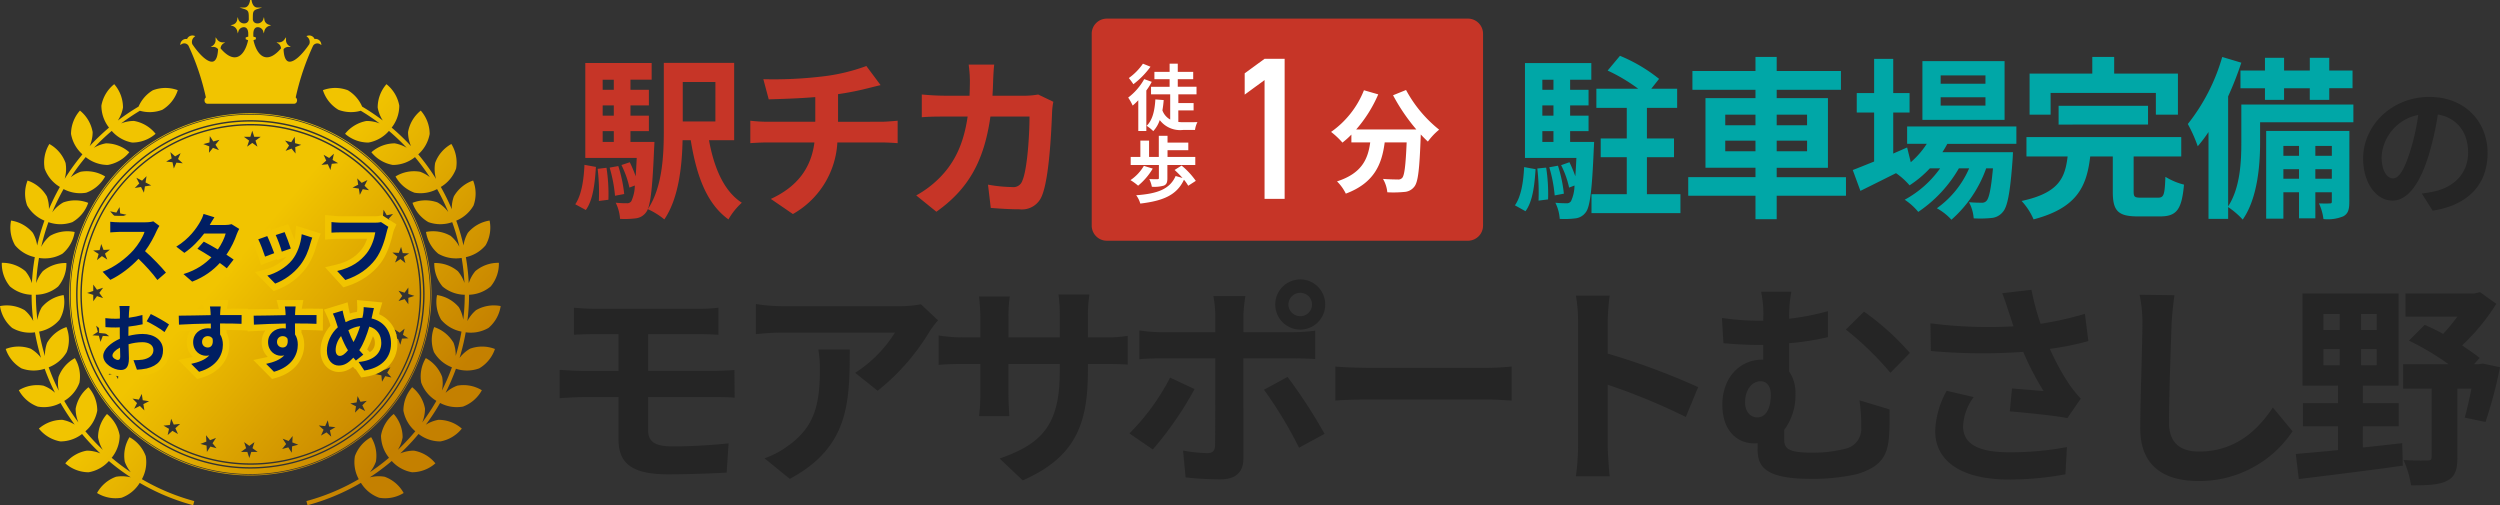 <?xml version="1.0" encoding="UTF-8"?> <svg xmlns="http://www.w3.org/2000/svg" xmlns:xlink="http://www.w3.org/1999/xlink" width="390" height="78.813" viewBox="0 0 390 78.813"><rect x="0" y="0" width="390" height="78.813" fill="#333333" stroke="none"/><defs><linearGradient id="linear-gradient" x1="0.402" y1="0.596" x2="0.769" y2="0.911" gradientUnits="objectBoundingBox"><stop offset="0" stop-color="#f1c400"></stop><stop offset="1" stop-color="#c48000"></stop></linearGradient><clipPath id="clip-path"><rect id="長方形_2724" data-name="長方形 2724" width="78.107" height="78.813" fill="url(#linear-gradient)"></rect></clipPath></defs><g id="グループ_644" data-name="グループ 644" transform="translate(-636.245 -307.282)"><g id="グループ_487" data-name="グループ 487" transform="translate(636.245 307.282)"><g id="グループ_450" data-name="グループ 450" transform="translate(0 0)"><g id="グループ_449" data-name="グループ 449" clip-path="url(#clip-path)"><path id="パス_25830" data-name="パス 25830" d="M67.195,45.925A28.141,28.141,0,1,1,39.053,17.783,28.141,28.141,0,0,1,67.195,45.925m.111,0A28.252,28.252,0,1,0,39.053,74.177,28.284,28.284,0,0,0,67.306,45.925m-.222,0a28.03,28.03,0,1,1-28.03-28.03,28.062,28.062,0,0,1,28.03,28.03m-.852,0A27.178,27.178,0,1,0,39.053,73.1,27.209,27.209,0,0,0,66.231,45.925m-.222,0A26.956,26.956,0,1,1,39.053,18.969,26.986,26.986,0,0,1,66.009,45.925m-.308,0A26.577,26.577,0,1,0,39.124,72.5,26.607,26.607,0,0,0,65.7,45.925m-.222,0A26.355,26.355,0,1,1,39.124,19.57,26.385,26.385,0,0,1,65.479,45.925M39.053,21.346h-1l.806.586-.308.948.806-.586.806.586-.308-.948.806-.586h-1l-.308-.948Zm-6.372.874-.962.258.93.357-.052,1,.627-.774.93.357-.543-.836.627-.774-.962.258-.543-.836Zm-5.9,2.49-.863.5.991.1.207.974.405-.91.991.1-.74-.667.405-.91-.863.5-.74-.667Zm-5.055,3.913-.7.7L22,29.171l.452.888.156-.984.984-.156-.888-.452.156-.984-.7.7-.888-.452ZM17.838,33.7l-.5.863.91-.405.667.74-.1-.991.91-.405-.975-.207-.1-.991-.5.863-.974-.207Zm-2.456,5.918-.258.962.774-.627.836.543-.357-.93.774-.627-1,.052-.357-.93-.258.962-1,.052ZM14.545,46v1l.586-.806.948.308-.586-.806.586-.806-.948.308-.586-.806v1l-.948.308Zm.874,6.372.258.962.357-.93,1,.052-.774-.627.357-.93-.836.543L15,50.81l.258.962-.836.543Zm2.49,5.9.5.863.1-.991.975-.207-.91-.405.1-.991-.667.74-.91-.405.5.863-.667.74Zm3.913,5.055.7.7-.156-.984.888-.452-.984-.156-.156-.984-.452.888-.984-.156.7.7-.452.888ZM26.9,67.21l.863.5-.405-.91.74-.667-.991.1-.405-.91-.207.974-.991.1.863.5-.207.975Zm5.918,2.456.962.258-.627-.774.543-.836-.93.357-.627-.774.052.995-.93.357.962.258.052,1Zm6.377.838h1l-.806-.586.308-.948-.806.586-.806-.586.308.948-.806.586h1l.308.948Zm6.372-.874.962-.258-.93-.357.052-.995-.627.774-.93-.357.543.836-.627.774.962-.258.543.836Zm5.9-2.49.863-.5-.991-.1-.207-.975-.405.91-.991-.1.741.667-.405.91.863-.5.74.667Zm5.055-3.913.7-.7-.984.156-.452-.888-.156.984-.984.156.888.452-.156.984.7-.7.888.452Zm3.884-5.077.5-.863-.91.405-.667-.74.1.991-.91.405.974.207.1.991.5-.863.975.207Zm2.456-5.918.258-.962-.774.627-.836-.543.357.93-.774.627,1-.052.357.93.258-.962,1-.052Zm.838-6.377v-1l-.586.806-.948-.308.586.806-.586.806.948-.308.586.806v-1l.948-.308Zm-.874-6.372-.258-.962-.357.93-.995-.052.774.627-.357.93.836-.543.774.627-.258-.962.836-.543Zm-2.49-5.9-.5-.863-.1.991-.975.207.91.405-.1.991.667-.74.91.405-.5-.863.667-.74Zm-3.913-5.055-.7-.7.156.984-.888.452.984.156.156.984.452-.888.984.156-.7-.7.452-.888Zm-5.077-3.884-.863-.5.405.91-.74.667.991-.1.405.91.207-.975.991-.1-.863-.5.207-.974ZM45.43,22.184l-.962-.258.627.774-.543.836.93-.357.627.774-.052-1,.93-.357-.962-.258-.052-.995ZM48.936,6.3c.151-.259-.335-.792-.924-.627a1.127,1.127,0,0,1,.342,1.263c-1.961,2.88-4.117,4.188-4.232.687a1.112,1.112,0,0,1,.856-.427,1.186,1.186,0,0,1-.471-1.047,1.186,1.186,0,0,1-1,.57,1.118,1.118,0,0,1,.442.859c-2.279,2.728-3.979,1.31-4.542-1.376l.4-.159V5.918l-.4-.129V5.3c0-1.7,1.518-1.243,1.727-.526a1.214,1.214,0,0,1,.758-.82,1.069,1.069,0,0,1-.758-.82c-.244.781-1.811.968-1.811-.213,0-1.065.009-1.376.83-1.633C39.24,1.288,39.124.01,39.124.01s-.116,1.278-1.035,1.278c.822.257.83.568.83,1.633,0,1.18-1.566.994-1.811.213a1.069,1.069,0,0,1-.758.82,1.214,1.214,0,0,1,.758.82c.209-.717,1.727-1.179,1.727.526v.488l-.4.129v.129l.4.159c-.563,2.686-2.263,4.1-4.542,1.376a1.118,1.118,0,0,1,.442-.859,1.186,1.186,0,0,1-1-.57A1.185,1.185,0,0,1,33.269,7.2a1.112,1.112,0,0,1,.856.427c-.115,3.5-2.271,2.192-4.232-.687a1.127,1.127,0,0,1,.342-1.263c-.589-.165-1.075.368-.924.627-.151-.259-.923-.117-1.052.494a.883.883,0,0,1,1.246.293A38.11,38.11,0,0,1,32.24,15.27c-.341.107-.265.806.1.806h13.57c.364,0,.439-.7.1-.806a38.11,38.11,0,0,1,2.735-8.178A.883.883,0,0,1,49.989,6.8c-.13-.611-.9-.753-1.052-.494m-2.607,9.448a.545.545,0,0,0-.2-.547,38.754,38.754,0,0,1,2.7-8.047.772.772,0,0,1,1.1-.263l.218.129L50.1,6.775a.9.9,0,0,0-.747-.695.68.68,0,0,0-.29.01.608.608,0,0,0-.109-.212.92.92,0,0,0-.97-.309l-.183.051.134.134a1.01,1.01,0,0,1,.319,1.136C46.971,8.77,45.728,9.8,45.007,9.6c-.462-.134-.729-.8-.772-1.927a1,1,0,0,1,.738-.358l.4.02-.33-.223a1.071,1.071,0,0,1-.422-.955V5.81l-.2.278a1.075,1.075,0,0,1-.9.525l-.4-.013.334.217a.988.988,0,0,1,.388.73C42.931,8.62,42.059,9.088,41.314,8.9c-.8-.2-1.448-1.157-1.774-2.628l.378-.152V5.838l-.4-.13V5.3c0-.625.211-1,.6-1.054a.893.893,0,0,1,.915.559l.119.409.1-.415a1.111,1.111,0,0,1,.684-.74l.361-.12-.369-.093a.959.959,0,0,1-.675-.731l-.077-.458-.139.443a.953.953,0,0,1-1.022.541.657.657,0,0,1-.572-.721c0-1.043,0-1.291.752-1.527l.693-.217h-.726c-.806,0-.923-1.165-.924-1.177h-.221c0,.012-.116,1.177-.925,1.177h-.726l.693.217c.752.236.752.484.752,1.527a.657.657,0,0,1-.572.721A.953.953,0,0,1,37.214,3.1l-.139-.443L37,3.116a.949.949,0,0,1-.675.731l-.364.094.357.119A1.111,1.111,0,0,1,37,4.8l.1.415.119-.409a.893.893,0,0,1,.915-.559c.384.055.595.429.595,1.054v.407l-.4.13v.285l.378.152c-.326,1.472-.97,2.428-1.774,2.628-.744.186-1.617-.283-2.523-1.356a.987.987,0,0,1,.387-.73l.334-.217-.4.013a1.066,1.066,0,0,1-.9-.525l-.2-.278v.344a1.072,1.072,0,0,1-.422.955l-.33.223.4-.02a.988.988,0,0,1,.738.358C33.969,8.8,33.7,9.462,33.241,9.6,32.52,9.8,31.276,8.77,30,6.892a1.01,1.01,0,0,1,.319-1.136l.134-.134-.183-.051a.919.919,0,0,0-.97.309.6.6,0,0,0-.109.212.68.68,0,0,0-.289-.01.9.9,0,0,0-.747.695l-.052.248.218-.129a.767.767,0,0,1,1.089.245A38.572,38.572,0,0,1,32.117,15.2a.545.545,0,0,0-.2.547.456.456,0,0,0,.42.435h13.57a.455.455,0,0,0,.42-.435M28.469,6.584a.711.711,0,0,1,.463-.284c.149-.024.255.012.283.06l.192-.112c-.031-.052-.006-.144.064-.234a.7.7,0,0,1,.541-.258,1.19,1.19,0,0,0-.225,1.215L29.8,7c1.361,2,2.67,3.049,3.5,2.807.57-.165.883-.88.932-2.125,1.221,1.447,2.17,1.58,2.752,1.434.907-.226,1.62-1.28,1.958-2.889l.019-.091-.376-.151.359-.118V5.3c0-1.048-.55-1.24-.786-1.274a1.151,1.151,0,0,0-1.036.466,1.3,1.3,0,0,0-.5-.531,1.143,1.143,0,0,0,.514-.537,1.25,1.25,0,0,0,1.134.436.872.872,0,0,0,.76-.94c0-.9,0-1.32-.556-1.6a1.316,1.316,0,0,0,.65-.8,1.315,1.315,0,0,0,.65.8c-.556.281-.556.7-.556,1.6a.872.872,0,0,0,.76.94,1.25,1.25,0,0,0,1.134-.436,1.144,1.144,0,0,0,.514.537,1.3,1.3,0,0,0-.5.531,1.151,1.151,0,0,0-1.035-.466c-.236.034-.786.226-.786,1.274v.568l.359.118-.376.151.019.091c.337,1.61,1.051,2.663,1.957,2.889.582.146,1.532.013,2.753-1.434.049,1.245.362,1.96.932,2.125.83.241,2.14-.808,3.5-2.807l.015-.031a1.189,1.189,0,0,0-.225-1.215h0a.691.691,0,0,1,.54.258c.069.09.094.181.064.234l.192.112c.028-.048.134-.085.283-.06a.71.71,0,0,1,.463.284,1.012,1.012,0,0,0-1.137.46A38.479,38.479,0,0,0,45.9,15.252l-.015.095.092.029c.118.037.157.2.135.343-.017.114-.08.247-.2.247H32.339c-.12,0-.183-.133-.2-.247-.022-.142.018-.306.135-.343l.092-.029-.015-.095a38.334,38.334,0,0,0-2.755-8.227,1.057,1.057,0,0,0-.847-.483.968.968,0,0,0-.278.042m5.363-.148a1.275,1.275,0,0,0,.642.375,1.361,1.361,0,0,0-.286.72,1.364,1.364,0,0,0-.655-.415,1.274,1.274,0,0,0,.3-.681m10.584,0a1.274,1.274,0,0,0,.3.681,1.364,1.364,0,0,0-.655.415,1.361,1.361,0,0,0-.286-.72,1.274,1.274,0,0,0,.642-.375M73.174,45.925A34.054,34.054,0,0,0,53.752,15.168l-.287.6A33.4,33.4,0,0,1,47.8,78.17l.173.644a34.091,34.091,0,0,0,25.2-32.889M77.825,41a5.53,5.53,0,0,0-3.674,1.3,5.53,5.53,0,0,0-1.274,3.683,5.531,5.531,0,0,0,3.675-1.3A5.531,5.531,0,0,0,77.825,41m-10.077.032a5.53,5.53,0,0,0,1.3,3.675,5.531,5.531,0,0,0,3.682,1.274,5.53,5.53,0,0,0-1.3-3.675,5.53,5.53,0,0,0-3.683-1.274m10.358,6.715a5.53,5.53,0,0,0-3.844.639,5.529,5.529,0,0,0-1.894,3.405,5.531,5.531,0,0,0,3.844-.639,5.531,5.531,0,0,0,1.894-3.405M68.177,46.03a5.531,5.531,0,0,0,.639,3.844,5.531,5.531,0,0,0,3.406,1.894,5.53,5.53,0,0,0-.64-3.844,5.53,5.53,0,0,0-3.405-1.894m9.035,8.411a5.53,5.53,0,0,0-3.9-.038,5.531,5.531,0,0,0-2.457,3.025,5.53,5.53,0,0,0,3.9.038,5.531,5.531,0,0,0,2.457-3.025m-9.48-3.417a5.531,5.531,0,0,0-.038,3.9,5.53,5.53,0,0,0,3.025,2.457,5.53,5.53,0,0,0,.038-3.9,5.531,5.531,0,0,0-3.025-2.457m7.437,9.852a5.53,5.53,0,0,0-3.831-.714,5.53,5.53,0,0,0-2.945,2.552,5.53,5.53,0,0,0,3.831.714,5.53,5.53,0,0,0,2.945-2.552m-8.743-5.011a5.53,5.53,0,0,0-.714,3.831,5.529,5.529,0,0,0,2.552,2.945,5.531,5.531,0,0,0,.714-3.831,5.531,5.531,0,0,0-2.552-2.945M72.04,66.86a5.531,5.531,0,0,0-3.649-1.368,5.531,5.531,0,0,0-3.343,2A5.531,5.531,0,0,0,68.7,68.862a5.531,5.531,0,0,0,3.343-2M64.3,60.407a5.53,5.53,0,0,0-1.368,3.649,5.531,5.531,0,0,0,2,3.343A5.531,5.531,0,0,0,66.3,63.75a5.53,5.53,0,0,0-2-3.343M67.92,72.282A5.53,5.53,0,0,0,64.564,70.3a5.53,5.53,0,0,0-3.64,1.391,5.531,5.531,0,0,0,3.356,1.981,5.53,5.53,0,0,0,3.64-1.391m-6.5-7.7a5.53,5.53,0,0,0-1.981,3.356,5.531,5.531,0,0,0,1.391,3.64,5.531,5.531,0,0,0,1.981-3.356,5.53,5.53,0,0,0-1.391-3.64M62.97,76.909a5.53,5.53,0,0,0-2.961-2.534,5.53,5.53,0,0,0-3.826.738,5.53,5.53,0,0,0,2.961,2.534,5.529,5.529,0,0,0,3.826-.738M57.9,68.2a5.53,5.53,0,0,0-2.534,2.961,5.531,5.531,0,0,0,.738,3.826,5.53,5.53,0,0,0,2.534-2.961A5.53,5.53,0,0,0,57.9,68.2M76.376,34.408a5.53,5.53,0,0,0-3.393,1.916,5.529,5.529,0,0,0-.615,3.848,5.53,5.53,0,0,0,3.393-1.916,5.529,5.529,0,0,0,.615-3.848m-9.918,1.781a5.531,5.531,0,0,0,1.916,3.394,5.531,5.531,0,0,0,3.848.615A5.531,5.531,0,0,0,70.306,36.8a5.529,5.529,0,0,0-3.848-.615M73.8,28.165A5.53,5.53,0,0,0,70.8,30.641a5.531,5.531,0,0,0,.062,3.9,5.53,5.53,0,0,0,3.009-2.476,5.53,5.53,0,0,0-.062-3.9m-9.458,3.476a5.531,5.531,0,0,0,2.476,3.009,5.531,5.531,0,0,0,3.9-.062,5.53,5.53,0,0,0-2.476-3.009,5.531,5.531,0,0,0-3.9.062m6.064-9.178a5.531,5.531,0,0,0-2.534,2.961,5.531,5.531,0,0,0,.738,3.826,5.53,5.53,0,0,0,2.534-2.961,5.53,5.53,0,0,0-.738-3.826M61.7,27.529a5.531,5.531,0,0,0,2.961,2.534,5.53,5.53,0,0,0,3.826-.738,5.529,5.529,0,0,0-2.961-2.534,5.53,5.53,0,0,0-3.826.738m3.937-10.275a5.53,5.53,0,0,0-1.981,3.356,5.53,5.53,0,0,0,1.391,3.64,5.531,5.531,0,0,0,1.981-3.356,5.53,5.53,0,0,0-1.391-3.64m-7.7,6.5a5.531,5.531,0,0,0,3.356,1.981,5.53,5.53,0,0,0,3.64-1.391,5.53,5.53,0,0,0-3.356-1.981,5.53,5.53,0,0,0-3.64,1.391m2.35-10.622a5.53,5.53,0,0,0-1.368,3.649,5.53,5.53,0,0,0,2,3.343,5.531,5.531,0,0,0,1.368-3.649,5.531,5.531,0,0,0-2-3.343m-6.453,7.74a5.53,5.53,0,0,0,3.649,1.368,5.53,5.53,0,0,0,3.343-2,5.531,5.531,0,0,0-3.649-1.368,5.531,5.531,0,0,0-3.343,2m-3.46-6.806a5.53,5.53,0,0,0,2.413,3.06,5.53,5.53,0,0,0,3.9.018,5.53,5.53,0,0,0-2.413-3.06,5.531,5.531,0,0,0-3.9-.018M30.308,78.17a33.395,33.395,0,0,1-5.667-62.4l-.287-.6a34.062,34.062,0,0,0,5.78,63.645ZM1.556,44.686a5.531,5.531,0,0,0,3.675,1.3A5.53,5.53,0,0,0,3.956,42.3,5.53,5.53,0,0,0,.282,41a5.531,5.531,0,0,0,1.274,3.683m5.12-2.377a5.531,5.531,0,0,0-1.3,3.675,5.531,5.531,0,0,0,3.683-1.274,5.531,5.531,0,0,0,1.3-3.675,5.53,5.53,0,0,0-3.683,1.274M1.894,51.154a5.531,5.531,0,0,0,3.844.639,5.529,5.529,0,0,0-1.894-3.405A5.53,5.53,0,0,0,0,47.749a5.531,5.531,0,0,0,1.894,3.405m4.63-3.23a5.53,5.53,0,0,0-.64,3.844A5.53,5.53,0,0,0,9.29,49.874a5.53,5.53,0,0,0,.64-3.844,5.53,5.53,0,0,0-3.405,1.894M3.351,57.466a5.53,5.53,0,0,0,3.9-.038A5.531,5.531,0,0,0,4.791,54.4a5.53,5.53,0,0,0-3.9.038,5.531,5.531,0,0,0,2.457,3.025m4-3.985a5.53,5.53,0,0,0,.038,3.9,5.53,5.53,0,0,0,3.025-2.457,5.53,5.53,0,0,0-.038-3.9,5.531,5.531,0,0,0-3.025,2.457M5.882,63.429a5.53,5.53,0,0,0,3.831-.714,5.531,5.531,0,0,0-2.945-2.552,5.53,5.53,0,0,0-3.831.714,5.53,5.53,0,0,0,2.945,2.552M9.127,58.81a5.531,5.531,0,0,0,.714,3.831A5.529,5.529,0,0,0,12.393,59.7a5.53,5.53,0,0,0-.714-3.831A5.531,5.531,0,0,0,9.127,58.81m.282,10.051a5.531,5.531,0,0,0,3.649-1.368,5.531,5.531,0,0,0-3.343-2A5.53,5.53,0,0,0,6.066,66.86a5.531,5.531,0,0,0,3.343,2M11.8,63.75A5.53,5.53,0,0,0,13.172,67.4a5.53,5.53,0,0,0,2-3.343,5.529,5.529,0,0,0-1.368-3.649,5.53,5.53,0,0,0-2,3.343m2.023,9.923a5.531,5.531,0,0,0,3.356-1.981,5.531,5.531,0,0,0-3.64-1.391,5.53,5.53,0,0,0-3.356,1.981,5.53,5.53,0,0,0,3.64,1.391m1.47-5.45a5.531,5.531,0,0,0,1.981,3.356,5.53,5.53,0,0,0,1.391-3.64,5.53,5.53,0,0,0-1.981-3.356,5.53,5.53,0,0,0-1.391,3.64m3.666,9.423a5.53,5.53,0,0,0,2.961-2.534,5.53,5.53,0,0,0-3.826-.738,5.53,5.53,0,0,0-2.961,2.534,5.529,5.529,0,0,0,3.826.738m.5-5.622A5.53,5.53,0,0,0,22,74.985a5.53,5.53,0,0,0,.738-3.826A5.53,5.53,0,0,0,20.2,68.2a5.53,5.53,0,0,0-.738,3.826M2.345,38.256a5.531,5.531,0,0,0,3.394,1.916,5.529,5.529,0,0,0-.615-3.848A5.53,5.53,0,0,0,1.73,34.408a5.531,5.531,0,0,0,.615,3.848M7.8,36.8A5.53,5.53,0,0,0,5.885,40.2a5.531,5.531,0,0,0,3.848-.615,5.531,5.531,0,0,0,1.916-3.394A5.53,5.53,0,0,0,7.8,36.8M4.24,32.061a5.53,5.53,0,0,0,3.009,2.476,5.531,5.531,0,0,0,.062-3.9A5.53,5.53,0,0,0,4.3,28.165a5.529,5.529,0,0,0-.062,3.9m5.624-.482a5.531,5.531,0,0,0-2.476,3.009,5.53,5.53,0,0,0,3.9.062,5.529,5.529,0,0,0,2.476-3.009,5.53,5.53,0,0,0-3.9-.062M6.959,26.29a5.53,5.53,0,0,0,2.534,2.961,5.531,5.531,0,0,0,.738-3.826A5.53,5.53,0,0,0,7.7,22.464a5.53,5.53,0,0,0-.738,3.826m5.623.5A5.53,5.53,0,0,0,9.62,29.325a5.531,5.531,0,0,0,3.826.738,5.53,5.53,0,0,0,2.961-2.534,5.53,5.53,0,0,0-3.826-.738m-1.5-5.9a5.531,5.531,0,0,0,1.981,3.356,5.53,5.53,0,0,0,1.391-3.64,5.531,5.531,0,0,0-1.981-3.356,5.53,5.53,0,0,0-1.391,3.64m5.45,1.47a5.53,5.53,0,0,0-3.356,1.981,5.53,5.53,0,0,0,3.64,1.391,5.531,5.531,0,0,0,3.356-1.981,5.531,5.531,0,0,0-3.64-1.391m-.712-5.888a5.529,5.529,0,0,0,1.368,3.649,5.53,5.53,0,0,0,2-3.343,5.53,5.53,0,0,0-1.368-3.649,5.531,5.531,0,0,0-2,3.343m5.112,2.394A5.531,5.531,0,0,0,17.28,20.24a5.529,5.529,0,0,0,3.343,2,5.53,5.53,0,0,0,3.649-1.368,5.531,5.531,0,0,0-3.343-2m2.907-4.786a5.53,5.53,0,0,0-2.413,3.06,5.53,5.53,0,0,0,3.9-.018,5.53,5.53,0,0,0,2.413-3.06,5.531,5.531,0,0,0-3.9.018" fill="url(#linear-gradient)"></path></g></g><g id="パス_25832" data-name="パス 25832" transform="translate(15.249 41.75)" fill="#001e62" stroke-linecap="round"><path d="M 27.345 16.81 L 27.138 16.601 L 25.911 15.362 L 25.264 14.71 L 26.163 14.521 C 26.747 14.398 27.243 14.248 27.655 14.067 C 26.782 13.712 26.07 12.852 26.07 11.62 C 26.07 10.569 26.65 9.697 27.539 9.26 C 26.477 9.292 25.4 9.338 24.389 9.396 L 23.874 9.425 L 23.861 8.909 L 23.826 7.506 L 23.813 6.994 L 24.325 6.994 C 25.166 6.994 26.336 6.97 27.467 6.947 C 27.926 6.937 28.367 6.928 28.783 6.921 C 28.746 6.395 28.715 6.227 28.703 6.177 L 28.548 5.556 L 29.188 5.556 L 30.871 5.556 L 31.474 5.556 L 31.363 6.148 C 31.347 6.232 31.326 6.485 31.3 6.9 C 31.545 6.899 31.799 6.899 32.05 6.898 C 32.473 6.897 32.89 6.895 33.253 6.895 C 33.672 6.895 33.955 6.897 34.142 6.901 L 34.637 6.91 L 34.633 7.405 L 34.621 8.772 L 34.617 9.293 L 34.096 9.267 C 33.421 9.234 32.473 9.215 31.274 9.21 C 31.277 9.584 31.278 9.955 31.278 10.284 C 31.561 10.765 31.71 11.364 31.71 12.029 C 31.71 12.705 31.555 13.718 30.813 14.707 C 30.1 15.656 29.029 16.337 27.628 16.731 L 27.345 16.81 Z M 28.849 11.185 C 28.758 11.185 28.461 11.215 28.461 11.597 C 28.461 11.886 28.715 11.962 28.849 11.962 C 28.978 11.962 29.024 11.909 29.039 11.891 C 29.073 11.851 29.173 11.697 29.129 11.281 C 29.078 11.227 28.998 11.185 28.849 11.185 Z M 15.656 16.81 L 15.449 16.601 L 14.221 15.362 L 13.575 14.71 L 14.474 14.521 C 15.058 14.398 15.554 14.248 15.966 14.067 C 15.093 13.712 14.381 12.852 14.381 11.62 C 14.381 10.569 14.961 9.697 15.85 9.26 C 14.788 9.292 13.71 9.338 12.7 9.396 L 12.184 9.425 L 12.171 8.909 L 12.136 7.506 L 12.124 6.994 L 12.636 6.994 C 13.477 6.994 14.647 6.97 15.778 6.947 C 16.237 6.937 16.678 6.928 17.094 6.921 C 17.057 6.395 17.026 6.227 17.014 6.177 L 16.859 5.556 L 17.499 5.556 L 19.182 5.556 L 19.785 5.556 L 19.674 6.148 C 19.658 6.232 19.637 6.485 19.611 6.9 C 19.856 6.899 20.109 6.899 20.361 6.898 C 20.784 6.897 21.201 6.895 21.563 6.895 C 21.983 6.895 22.266 6.897 22.453 6.901 L 22.948 6.91 L 22.943 7.405 L 22.932 8.772 L 22.927 9.293 L 22.407 9.267 C 21.732 9.234 20.784 9.215 19.584 9.21 C 19.588 9.584 19.589 9.955 19.589 10.284 C 19.872 10.765 20.021 11.364 20.021 12.029 C 20.021 12.705 19.865 13.718 19.123 14.707 C 18.411 15.656 17.34 16.337 15.939 16.731 L 15.656 16.81 Z M 17.16 11.185 C 17.069 11.185 16.772 11.215 16.772 11.597 C 16.772 11.886 17.026 11.962 17.16 11.962 C 17.289 11.962 17.335 11.909 17.35 11.891 C 17.384 11.851 17.484 11.697 17.44 11.281 C 17.389 11.227 17.308 11.185 17.16 11.185 Z M 41.339 16.592 L 41.163 16.328 L 40.334 15.084 L 40.218 15.177 L 39.902 14.835 C 39.884 14.815 39.865 14.795 39.847 14.775 C 39.089 15.482 38.41 15.779 37.593 15.779 C 36.426 15.779 35.246 14.812 35.246 12.965 C 35.246 11.61 35.864 10.182 36.876 9.163 C 36.795 8.922 36.728 8.711 36.669 8.513 C 36.548 8.116 36.416 7.776 36.229 7.38 L 35.982 6.858 L 36.534 6.689 L 38.054 6.221 L 38.589 6.056 L 38.692 6.607 C 38.769 7.02 38.869 7.41 38.94 7.665 L 38.941 7.668 L 38.941 7.671 C 38.954 7.719 38.967 7.767 38.98 7.814 C 39.585 7.564 40.212 7.41 40.876 7.348 C 40.882 7.321 40.887 7.295 40.892 7.269 L 40.912 7.169 C 40.967 6.843 40.995 6.397 40.986 6.183 L 40.961 5.609 L 41.532 5.664 L 43.134 5.816 L 43.739 5.873 L 43.566 6.455 C 43.511 6.641 43.448 6.937 43.392 7.198 C 43.363 7.337 43.335 7.469 43.31 7.575 C 44.112 7.847 44.795 8.319 45.303 8.958 C 45.924 9.739 46.252 10.732 46.252 11.831 C 46.252 14.351 44.533 16.114 41.653 16.545 L 41.339 16.592 Z M 41.417 12.833 C 41.547 12.978 41.667 13.106 41.78 13.219 L 42.176 13.614 L 41.739 13.963 L 41.612 14.064 C 42.988 13.721 43.732 12.919 43.732 11.749 C 43.732 10.874 43.356 10.206 42.684 9.857 C 42.295 11.078 41.878 12.058 41.417 12.833 Z M 37.865 11.757 C 37.704 12.12 37.613 12.5 37.613 12.848 C 37.613 13.099 37.675 13.208 37.694 13.236 C 37.713 13.262 37.723 13.271 37.768 13.271 C 37.831 13.271 38.044 13.236 38.414 12.843 C 38.232 12.527 38.047 12.162 37.865 11.757 Z M 39.709 10.003 C 39.774 10.169 39.839 10.328 39.904 10.479 C 39.996 10.266 40.086 10.043 40.173 9.811 C 40.016 9.865 39.862 9.929 39.709 10.003 Z M 3.589 16.469 C 2.911 16.469 2.131 16.194 1.501 15.734 C 0.761 15.193 0.354 14.496 0.354 13.771 C 0.354 13.155 0.67 12.517 1.27 11.927 C 1.71 11.494 2.283 11.1 2.939 10.779 C 2.937 10.613 2.937 10.449 2.937 10.288 L 2.937 9.84 C 2.896 9.84 2.857 9.841 2.817 9.841 C 2.139 9.841 1.596 9.821 1.158 9.78 L 0.712 9.739 L 0.704 9.291 L 0.681 7.888 L 0.671 7.315 L 1.241 7.383 C 1.897 7.463 2.388 7.473 2.782 7.473 C 2.839 7.473 2.898 7.472 2.958 7.471 C 2.96 7.278 2.96 7.118 2.96 7.003 C 2.96 6.778 2.915 6.246 2.885 6.068 L 2.788 5.486 L 3.378 5.486 L 4.968 5.486 L 5.527 5.486 L 5.465 6.041 C 5.443 6.244 5.397 6.736 5.374 7.023 C 5.371 7.092 5.367 7.162 5.364 7.234 C 5.903 7.142 6.409 7.029 6.828 6.908 L 7.451 6.729 L 7.467 7.377 L 7.473 7.639 L 7.841 6.99 L 8.073 6.582 L 8.495 6.787 C 9.365 7.211 10.742 7.982 11.407 8.454 L 11.78 8.72 L 11.548 9.115 L 10.846 10.307 L 10.541 10.827 L 10.087 10.431 C 9.614 10.018 8.262 9.24 7.503 8.864 L 7.512 9.233 L 7.115 9.325 C 6.63 9.438 6.028 9.542 5.283 9.642 C 5.282 9.77 5.281 9.899 5.281 10.026 C 5.886 9.909 6.481 9.846 7.002 9.846 C 9.168 9.846 10.682 11.095 10.682 12.883 C 10.682 13.714 10.445 14.417 9.978 14.972 C 9.488 15.555 8.74 15.975 7.754 16.22 L 7.747 16.222 L 7.739 16.223 C 7.264 16.327 6.756 16.39 6.139 16.421 L 5.77 16.44 L 5.644 16.092 L 5.274 15.071 C 5.067 16 4.503 16.469 3.589 16.469 Z M 5.361 13.937 L 5.576 13.937 C 6.047 13.937 6.535 13.928 6.918 13.863 C 7.298 13.796 8.185 13.566 8.185 12.871 C 8.185 12.185 7.262 12.132 6.979 12.132 C 6.456 12.132 5.888 12.201 5.315 12.333 C 5.321 12.554 5.328 12.768 5.334 12.969 C 5.346 13.347 5.356 13.686 5.361 13.937 Z M 2.794 13.7 C 2.83 13.751 2.921 13.818 3.007 13.86 C 3.006 13.735 3.004 13.578 3 13.401 C 2.87 13.531 2.808 13.638 2.794 13.7 Z M 27.551 3.074 L 27.323 2.841 L 26.096 1.59 L 25.493 0.976 L 26.325 0.757 C 27.463 0.457 29.023 -0.362 29.943 -1.515 C 30.191 -1.825 30.419 -2.205 30.615 -2.626 L 30.277 -2.508 L 28.874 -2.017 L 28.354 -1.835 L 28.223 -2.37 C 28.089 -2.919 27.586 -4.296 27.311 -4.867 L 27.064 -5.381 L 27.606 -5.559 L 28.997 -6.015 L 29.427 -6.156 L 29.61 -5.742 C 29.834 -5.235 30.417 -3.692 30.59 -3.125 L 30.691 -2.795 C 31.018 -3.549 31.247 -4.419 31.32 -5.256 L 31.375 -5.879 L 31.97 -5.689 L 33.618 -5.163 L 34.119 -5.003 L 33.935 -4.511 C 33.814 -4.19 33.749 -3.971 33.686 -3.76 L 33.668 -3.699 C 33.3 -2.276 32.736 -1.066 31.992 -0.102 C 30.929 1.269 29.461 2.356 27.856 2.959 L 27.551 3.074 Z M 14.627 2.761 L 14.4 2.564 L 13.044 1.384 L 12.364 0.791 L 13.227 0.528 C 14.686 0.083 15.877 -0.577 16.929 -1.531 C 16.368 -1.884 15.796 -2.228 15.3 -2.51 L 14.892 -2.742 C 14.53 -2.426 14.162 -2.139 13.795 -1.889 L 13.496 -1.684 L 13.208 -1.905 L 11.946 -2.875 L 11.37 -3.318 L 11.989 -3.698 C 13.474 -4.609 14.637 -5.821 15.546 -7.402 L 15.55 -7.41 L 15.555 -7.418 C 15.708 -7.662 15.932 -8.157 16.021 -8.505 L 16.152 -9.013 L 16.654 -8.858 L 18.349 -8.332 L 18.996 -8.131 L 18.613 -7.571 C 18.523 -7.44 18.43 -7.295 18.341 -7.15 L 19.86 -7.15 C 20.18 -7.15 20.528 -7.192 20.726 -7.255 L 20.944 -7.325 L 21.14 -7.204 L 22.332 -6.468 L 22.746 -6.212 L 22.502 -5.792 C 22.402 -5.619 22.259 -5.333 22.156 -5.047 C 21.958 -4.461 21.528 -3.362 20.767 -2.158 C 21.021 -1.992 21.267 -1.824 21.485 -1.667 L 21.906 -1.364 L 21.587 -0.954 L 20.524 0.413 L 20.198 0.831 L 19.8 0.483 C 19.622 0.327 19.393 0.147 19.104 -0.064 C 17.928 1.124 16.518 2.038 14.907 2.654 L 14.627 2.761 Z M 16.644 -4.564 L 16.767 -4.501 C 17.283 -4.238 17.926 -3.883 18.581 -3.501 C 18.853 -3.941 19.09 -4.401 19.259 -4.817 L 16.846 -4.817 C 16.779 -4.732 16.712 -4.647 16.644 -4.564 Z M 9.22 2.666 L 8.899 2.223 C 8.28 1.365 7.391 0.35 6.367 -0.67 C 5.078 0.615 3.606 1.681 2.178 2.358 L 1.852 2.513 L 1.602 2.252 L 0.398 0.989 L -0.122 0.444 L 0.583 0.177 C 2.497 -0.549 4.256 -2.012 5.18 -3.044 C 5.72 -3.658 6.229 -4.419 6.551 -5.075 L 3.332 -5.075 C 3.014 -5.075 2.614 -5.042 2.322 -5.019 C 2.176 -5.007 2.061 -4.997 1.976 -4.993 L 1.452 -4.968 L 1.452 -5.493 L 1.452 -7.153 L 1.452 -7.732 L 2.026 -7.647 C 2.299 -7.607 2.983 -7.571 3.332 -7.571 L 7.446 -7.571 C 7.957 -7.571 8.354 -7.645 8.497 -7.695 L 8.747 -7.782 L 8.96 -7.624 L 9.919 -6.911 L 10.316 -6.616 L 10.025 -6.216 C 9.953 -6.117 9.761 -5.788 9.668 -5.582 C 9.447 -5.074 8.874 -3.844 8.045 -2.645 C 9.129 -1.66 10.368 -0.345 11.024 0.456 L 11.332 0.832 L 10.965 1.15 L 9.633 2.307 L 9.22 2.666 Z M 38.468 2.504 L 38.251 2.266 L 36.977 0.863 L 36.404 0.233 L 37.234 0.04 C 39.148 -0.404 40.475 -1.194 41.539 -2.521 C 42.118 -3.249 42.492 -4.202 42.688 -5.004 L 37.85 -5.004 C 37.325 -5.004 36.781 -4.981 36.497 -4.959 L 35.959 -4.918 L 35.959 -5.458 L 35.959 -7.106 L 35.959 -7.658 L 36.509 -7.603 C 36.949 -7.559 37.535 -7.512 37.862 -7.512 L 43.262 -7.512 C 43.593 -7.512 43.862 -7.538 44.06 -7.59 L 44.272 -7.645 L 44.456 -7.526 L 45.601 -6.79 L 45.964 -6.557 L 45.787 -6.164 C 45.711 -5.995 45.624 -5.718 45.561 -5.44 C 45.111 -3.522 44.492 -2.029 43.721 -0.997 C 42.528 0.576 40.819 1.751 38.774 2.406 L 38.468 2.504 Z M 25.784 -1.063 L 25.625 -1.567 C 25.421 -2.217 24.848 -3.722 24.6 -4.178 L 24.32 -4.691 L 24.87 -4.888 L 26.273 -5.391 L 26.693 -5.541 L 26.89 -5.14 C 27.197 -4.514 27.761 -3.09 27.999 -2.423 L 28.164 -1.96 L 27.705 -1.787 L 26.279 -1.249 L 25.784 -1.063 Z" stroke="none"></path><path d="M 16.505 -8.38 C 16.4 -7.971 16.155 -7.433 15.979 -7.153 C 15.395 -6.136 14.308 -4.534 12.251 -3.272 L 13.513 -2.302 C 14.694 -3.108 15.781 -4.23 16.599 -5.317 L 19.954 -5.317 C 19.778 -4.616 19.311 -3.658 18.738 -2.828 C 17.955 -3.295 17.16 -3.739 16.54 -4.055 L 15.547 -2.945 C 16.143 -2.606 16.938 -2.126 17.733 -1.612 C 16.763 -0.618 15.442 0.375 13.373 1.006 L 14.729 2.187 C 16.622 1.462 18.002 0.41 19.042 -0.724 C 19.474 -0.42 19.848 -0.139 20.129 0.106 L 21.193 -1.261 C 20.901 -1.472 20.503 -1.741 20.071 -2.009 C 20.842 -3.132 21.38 -4.312 21.684 -5.212 C 21.789 -5.504 21.941 -5.82 22.069 -6.042 L 20.877 -6.779 C 20.62 -6.697 20.223 -6.65 19.86 -6.65 L 17.464 -6.65 L 17.476 -6.662 C 17.616 -6.907 17.92 -7.445 18.2 -7.854 L 16.505 -8.38 M 8.662 -7.223 C 8.428 -7.141 7.961 -7.071 7.446 -7.071 L 3.332 -7.071 C 2.981 -7.071 2.268 -7.106 1.952 -7.153 L 1.952 -5.493 C 2.198 -5.504 2.841 -5.575 3.332 -5.575 L 7.294 -5.575 C 7.037 -4.745 6.324 -3.587 5.553 -2.711 C 4.454 -1.483 2.642 -0.069 0.76 0.644 L 1.964 1.907 C 3.565 1.147 5.12 -0.069 6.359 -1.378 C 7.458 -0.314 8.545 0.878 9.305 1.93 L 10.637 0.773 C 9.948 -0.069 8.533 -1.565 7.376 -2.57 C 8.159 -3.622 8.814 -4.873 9.211 -5.785 C 9.317 -6.019 9.527 -6.381 9.62 -6.51 L 8.662 -7.223 M 36.459 -7.106 L 36.459 -5.458 C 36.763 -5.481 37.324 -5.504 37.85 -5.504 L 43.297 -5.504 C 43.145 -4.511 42.701 -3.178 41.929 -2.208 C 40.983 -1.027 39.662 -0.011 37.347 0.527 L 38.621 1.93 C 40.702 1.264 42.257 0.106 43.32 -1.296 C 44.291 -2.594 44.805 -4.406 45.074 -5.551 C 45.132 -5.808 45.226 -6.136 45.331 -6.369 L 44.185 -7.106 C 43.87 -7.024 43.496 -7.012 43.262 -7.012 L 37.862 -7.012 C 37.476 -7.012 36.81 -7.071 36.459 -7.106 M 29.153 -5.54 L 27.762 -5.084 C 28.054 -4.476 28.569 -3.061 28.709 -2.489 L 30.112 -2.98 C 29.948 -3.517 29.375 -5.037 29.153 -5.54 M 31.818 -5.212 C 31.69 -3.751 31.129 -2.196 30.334 -1.203 C 29.364 0.013 27.739 0.901 26.453 1.24 L 27.68 2.491 C 29.048 1.977 30.509 0.995 31.596 -0.408 C 32.391 -1.437 32.882 -2.652 33.186 -3.833 C 33.256 -4.067 33.326 -4.312 33.466 -4.686 L 31.818 -5.212 M 26.441 -4.92 L 25.038 -4.417 C 25.319 -3.903 25.903 -2.348 26.102 -1.717 L 27.528 -2.255 C 27.295 -2.909 26.733 -4.324 26.441 -4.92 M 3.378 5.986 C 3.413 6.196 3.46 6.758 3.46 7.003 C 3.46 7.202 3.46 7.541 3.449 7.95 C 3.215 7.962 2.993 7.973 2.782 7.973 C 2.361 7.973 1.859 7.962 1.181 7.88 L 1.204 9.282 C 1.707 9.329 2.291 9.341 2.817 9.341 C 3.004 9.341 3.215 9.329 3.437 9.317 L 3.437 10.288 C 3.437 10.557 3.437 10.825 3.449 11.094 C 2.034 11.714 0.854 12.754 0.854 13.771 C 0.854 14.998 2.455 15.969 3.589 15.969 C 4.337 15.969 4.863 15.595 4.863 14.157 C 4.863 13.759 4.828 12.871 4.804 11.948 C 5.518 11.749 6.266 11.632 6.979 11.632 C 7.984 11.632 8.685 12.088 8.685 12.871 C 8.685 13.713 7.937 14.192 7.002 14.356 C 6.593 14.426 6.102 14.437 5.576 14.437 L 6.114 15.922 C 6.57 15.898 7.096 15.852 7.633 15.735 C 9.468 15.279 10.182 14.25 10.182 12.883 C 10.182 11.293 8.779 10.346 7.002 10.346 C 6.359 10.346 5.564 10.451 4.781 10.65 L 4.781 10.241 C 4.781 9.902 4.781 9.551 4.793 9.201 C 5.553 9.107 6.347 8.99 7.002 8.838 L 6.967 7.389 C 6.359 7.564 5.599 7.716 4.84 7.821 C 4.851 7.529 4.863 7.248 4.875 6.991 C 4.898 6.699 4.945 6.196 4.968 5.986 L 3.378 5.986 M 3.133 14.402 C 2.829 14.402 2.291 14.075 2.291 13.724 C 2.291 13.315 2.759 12.836 3.472 12.474 C 3.495 13.081 3.507 13.607 3.507 13.9 C 3.507 14.297 3.343 14.402 3.133 14.402 M 17.499 6.056 C 17.546 6.243 17.581 6.687 17.604 7.061 C 17.616 7.143 17.616 7.272 17.616 7.412 C 16.061 7.436 13.957 7.494 12.636 7.494 L 12.671 8.897 C 14.097 8.815 15.886 8.745 17.639 8.721 L 17.651 9.493 C 17.511 9.469 17.359 9.458 17.195 9.458 C 15.933 9.458 14.881 10.311 14.881 11.62 C 14.881 13.035 15.979 13.748 16.879 13.748 C 17.066 13.748 17.242 13.724 17.405 13.689 C 16.763 14.379 15.746 14.765 14.577 15.01 L 15.804 16.249 C 18.633 15.454 19.521 13.537 19.521 12.029 C 19.521 11.422 19.381 10.86 19.089 10.428 C 19.089 9.925 19.089 9.294 19.077 8.71 C 20.643 8.71 21.73 8.733 22.432 8.768 L 22.443 7.4 C 21.836 7.389 20.258 7.4 19.089 7.4 C 19.089 7.26 19.1 7.143 19.1 7.05 C 19.112 6.863 19.147 6.243 19.182 6.056 L 17.499 6.056 M 17.16 12.462 C 16.704 12.462 16.272 12.135 16.272 11.597 C 16.272 10.989 16.716 10.685 17.16 10.685 C 17.487 10.685 17.756 10.814 17.92 11.094 C 18.072 12.099 17.639 12.462 17.16 12.462 M 29.188 6.056 C 29.235 6.243 29.27 6.687 29.293 7.061 C 29.305 7.143 29.305 7.272 29.305 7.412 C 27.75 7.436 25.646 7.494 24.325 7.494 L 24.361 8.897 C 25.787 8.815 27.575 8.745 29.328 8.721 L 29.34 9.493 C 29.2 9.469 29.048 9.458 28.884 9.458 C 27.622 9.458 26.57 10.311 26.57 11.62 C 26.57 13.035 27.669 13.748 28.569 13.748 C 28.756 13.748 28.931 13.724 29.095 13.689 C 28.452 14.379 27.435 14.765 26.266 15.01 L 27.493 16.249 C 30.322 15.454 31.21 13.537 31.21 12.029 C 31.21 11.422 31.07 10.86 30.778 10.428 C 30.778 9.925 30.778 9.294 30.766 8.71 C 32.333 8.71 33.42 8.733 34.121 8.768 L 34.133 7.4 C 33.525 7.389 31.947 7.4 30.778 7.4 C 30.778 7.26 30.79 7.143 30.79 7.05 C 30.801 6.863 30.836 6.243 30.871 6.056 L 29.188 6.056 M 28.849 12.462 C 28.393 12.462 27.961 12.135 27.961 11.597 C 27.961 10.989 28.405 10.685 28.849 10.685 C 29.176 10.685 29.445 10.814 29.609 11.094 C 29.761 12.099 29.328 12.462 28.849 12.462 M 41.485 6.161 C 41.497 6.43 41.462 6.921 41.403 7.26 C 41.368 7.436 41.333 7.623 41.287 7.821 C 40.398 7.856 39.545 8.055 38.668 8.511 C 38.586 8.265 38.516 8.02 38.458 7.798 C 38.364 7.459 38.271 7.073 38.201 6.699 L 36.681 7.167 C 36.88 7.587 37.02 7.95 37.149 8.371 C 37.242 8.686 37.347 9.002 37.452 9.306 C 36.412 10.229 35.746 11.632 35.746 12.965 C 35.746 14.461 36.634 15.279 37.593 15.279 C 38.446 15.279 39.089 14.882 39.872 14.04 C 39.989 14.192 40.129 14.344 40.27 14.496 L 41.427 13.572 C 41.216 13.362 41.006 13.128 40.796 12.883 C 41.462 11.877 41.964 10.545 42.362 9.201 C 43.531 9.516 44.232 10.463 44.232 11.749 C 44.232 13.198 43.239 14.496 40.69 14.718 L 41.579 16.05 C 43.998 15.688 45.752 14.285 45.752 11.831 C 45.752 9.797 44.524 8.336 42.713 7.926 L 42.818 7.482 C 42.888 7.19 42.993 6.629 43.087 6.313 L 41.485 6.161 M 39.907 11.609 C 39.638 11.153 39.346 10.486 39.089 9.773 C 39.627 9.446 40.234 9.212 40.936 9.13 C 40.667 9.984 40.316 10.872 39.907 11.609 M 37.768 13.771 C 37.347 13.771 37.113 13.409 37.113 12.848 C 37.113 12.135 37.417 11.316 37.955 10.673 C 38.294 11.55 38.668 12.333 39.031 12.894 C 38.61 13.42 38.177 13.771 37.768 13.771 M 8.276 7.237 L 7.633 8.371 C 8.358 8.721 9.866 9.575 10.415 10.054 L 11.117 8.862 C 10.509 8.429 9.165 7.669 8.276 7.237 M 15.799 -9.646 L 19.792 -8.407 L 19.273 -7.65 L 19.86 -7.65 C 20.161 -7.65 20.447 -7.691 20.574 -7.732 L 21.012 -7.871 L 23.422 -6.382 L 22.935 -5.541 C 22.824 -5.35 22.704 -5.092 22.628 -4.882 C 22.445 -4.342 22.074 -3.386 21.443 -2.307 C 21.559 -2.228 21.671 -2.149 21.777 -2.073 L 22.619 -1.466 L 20.268 1.557 L 19.471 0.859 C 19.378 0.778 19.271 0.69 19.146 0.593 C 17.985 1.684 16.623 2.533 15.086 3.121 L 14.525 3.336 L 11.872 1.025 L 9.135 3.402 L 8.494 2.515 C 7.96 1.776 7.218 0.915 6.359 0.034 C 5.119 1.202 3.738 2.172 2.393 2.81 L 1.739 3.12 L -1.004 0.243 L 0.406 -0.291 C 2.234 -0.984 3.917 -2.384 4.805 -3.375 C 5.128 -3.742 5.438 -4.162 5.698 -4.575 L 3.332 -4.575 C 3.034 -4.575 2.646 -4.543 2.362 -4.52 C 2.212 -4.508 2.093 -4.498 2 -4.494 L 0.952 -4.444 L 0.952 -8.312 L 2.099 -8.142 C 2.346 -8.105 3.003 -8.071 3.332 -8.071 L 7.446 -8.071 C 7.904 -8.071 8.246 -8.137 8.332 -8.167 L 8.833 -8.342 L 11.011 -6.722 L 10.429 -5.922 C 10.377 -5.849 10.204 -5.553 10.125 -5.379 C 9.918 -4.905 9.42 -3.833 8.698 -2.722 C 9.717 -1.764 10.806 -0.599 11.411 0.139 L 11.687 0.475 L 13.081 0.05 C 14.233 -0.302 15.209 -0.794 16.079 -1.47 C 15.721 -1.688 15.371 -1.894 15.053 -2.075 L 14.949 -2.134 C 14.66 -1.895 14.368 -1.675 14.077 -1.476 L 13.478 -1.067 L 10.489 -3.364 L 11.727 -4.124 C 13.139 -4.99 14.246 -6.144 15.112 -7.651 L 15.131 -7.683 C 15.262 -7.891 15.46 -8.331 15.537 -8.629 L 15.799 -9.646 Z M 35.459 -8.211 L 36.558 -8.101 C 36.967 -8.06 37.553 -8.012 37.862 -8.012 L 43.262 -8.012 C 43.622 -8.012 43.826 -8.046 43.934 -8.074 L 44.358 -8.184 L 46.596 -6.745 L 46.243 -5.959 C 46.18 -5.82 46.104 -5.573 46.049 -5.33 L 46.047 -5.323 C 45.576 -3.313 44.946 -1.8 44.121 -0.698 L 44.117 -0.692 C 42.864 0.96 41.069 2.196 38.926 2.882 L 38.314 3.078 L 35.462 -0.061 L 37.121 -0.447 C 38.918 -0.864 40.16 -1.6 41.149 -2.834 C 41.537 -3.322 41.825 -3.925 42.022 -4.504 L 37.85 -4.504 C 37.361 -4.504 36.819 -4.482 36.536 -4.461 L 35.459 -4.378 L 35.459 -8.211 Z M 29.702 -6.772 L 30.068 -5.944 C 30.202 -5.64 30.456 -4.991 30.68 -4.383 C 30.747 -4.688 30.795 -4.996 30.822 -5.3 L 30.932 -6.545 L 34.772 -5.319 L 34.403 -4.335 C 34.288 -4.03 34.226 -3.82 34.165 -3.617 L 34.149 -3.565 C 33.765 -2.08 33.172 -0.812 32.387 0.203 C 31.269 1.647 29.722 2.791 28.032 3.427 L 27.423 3.656 L 24.534 0.712 L 26.198 0.273 C 27.207 0.007 28.571 -0.695 29.431 -1.682 L 28 -1.181 L 27.959 -1.348 L 25.466 -0.408 L 25.148 -1.417 C 24.954 -2.034 24.393 -3.513 24.161 -3.939 L 23.601 -4.964 L 26.946 -6.163 L 27.07 -5.909 L 29.702 -6.772 Z M 2.198 4.986 L 6.085 4.986 L 5.962 6.096 C 5.949 6.209 5.93 6.413 5.911 6.62 C 6.192 6.56 6.455 6.496 6.69 6.428 L 7.76 6.119 L 7.869 5.927 L 8.714 6.338 C 9.582 6.76 10.949 7.524 11.649 8.013 L 11.611 6.494 L 12.636 6.494 C 13.472 6.494 14.639 6.47 15.767 6.447 C 16.034 6.441 16.295 6.436 16.548 6.431 C 16.537 6.339 16.53 6.303 16.528 6.296 L 16.217 5.053 L 17.499 5.056 L 20.387 5.056 L 20.165 6.24 C 20.161 6.264 20.156 6.311 20.148 6.398 C 20.218 6.398 20.289 6.398 20.359 6.398 C 20.783 6.396 21.201 6.395 21.563 6.395 C 21.986 6.395 22.272 6.397 22.463 6.401 L 23.452 6.42 L 23.451 6.494 L 24.325 6.494 C 25.161 6.494 26.328 6.47 27.457 6.447 C 27.723 6.441 27.984 6.436 28.238 6.431 C 28.226 6.339 28.219 6.303 28.217 6.296 L 27.907 5.053 L 29.188 5.056 L 32.076 5.056 L 31.854 6.24 C 31.85 6.264 31.845 6.311 31.837 6.398 C 31.907 6.398 31.978 6.398 32.048 6.398 C 32.472 6.396 32.89 6.395 33.253 6.395 C 33.675 6.395 33.961 6.397 34.152 6.401 L 35.141 6.42 L 35.112 9.819 L 34.071 9.767 C 33.51 9.739 32.728 9.721 31.777 9.713 C 31.778 9.865 31.778 10.012 31.778 10.154 C 32.062 10.688 32.21 11.33 32.21 12.029 C 32.21 12.781 32.037 13.908 31.212 15.007 C 30.432 16.046 29.272 16.788 27.764 17.212 L 27.197 17.371 L 24.263 14.409 L 26.06 14.031 C 26.222 13.998 26.376 13.962 26.522 13.924 C 25.954 13.386 25.57 12.602 25.57 11.62 C 25.57 10.937 25.775 10.317 26.132 9.811 C 25.55 9.835 24.973 9.863 24.418 9.895 L 23.387 9.954 L 23.383 9.817 L 22.382 9.767 C 21.821 9.739 21.039 9.721 20.088 9.713 C 20.088 9.865 20.089 10.012 20.089 10.154 C 20.372 10.688 20.521 11.33 20.521 12.029 C 20.521 12.781 20.348 13.908 19.523 15.007 C 18.743 16.046 17.583 16.788 16.075 17.212 L 15.508 17.371 L 12.574 14.409 L 14.371 14.031 C 14.533 13.998 14.687 13.962 14.833 13.924 C 14.264 13.386 13.881 12.602 13.881 11.62 C 13.881 10.937 14.085 10.317 14.443 9.811 C 13.86 9.835 13.284 9.863 12.729 9.895 L 11.697 9.954 L 11.695 9.851 L 10.816 11.345 C 11.056 11.808 11.182 12.328 11.182 12.883 C 11.182 13.835 10.906 14.646 10.361 15.294 C 9.802 15.96 8.965 16.434 7.874 16.705 L 7.846 16.712 C 7.343 16.821 6.809 16.888 6.165 16.921 L 5.426 16.958 L 5.198 16.332 C 4.714 16.855 4.062 16.969 3.589 16.969 C 2.809 16.969 1.918 16.658 1.206 16.138 C 0.334 15.5 -0.146 14.66 -0.146 13.771 C -0.146 12.366 1.098 11.202 2.437 10.477 C 2.437 10.43 2.437 10.384 2.437 10.339 C 1.915 10.332 1.479 10.312 1.112 10.278 L 0.219 10.195 L 0.162 6.749 L 1.301 6.887 C 1.767 6.943 2.137 6.963 2.46 6.97 C 2.456 6.759 2.416 6.294 2.392 6.15 L 2.198 4.986 Z M 5.848 13.436 C 6.207 13.432 6.557 13.417 6.833 13.37 C 6.917 13.355 7.685 13.211 7.685 12.871 C 7.685 12.823 7.683 12.811 7.633 12.776 C 7.586 12.742 7.397 12.632 6.979 12.632 C 6.615 12.632 6.225 12.668 5.827 12.739 C 5.83 12.812 5.832 12.883 5.834 12.953 C 5.839 13.127 5.844 13.288 5.848 13.436 Z M 40.436 5.057 L 44.391 5.433 L 44.045 6.597 C 43.999 6.755 43.939 7.032 43.889 7.265 C 45.656 8.042 46.752 9.745 46.752 11.831 C 46.752 13.274 46.236 14.525 45.261 15.451 C 44.393 16.274 43.171 16.823 41.727 17.039 L 41.099 17.133 L 40.22 15.815 L 40.166 15.858 L 39.808 15.47 C 39.222 15.93 38.509 16.279 37.593 16.279 C 36.819 16.279 36.077 15.937 35.557 15.341 C 35.026 14.733 34.746 13.911 34.746 12.965 C 34.746 11.579 35.333 10.128 36.308 9.037 C 36.265 8.904 36.227 8.779 36.191 8.659 C 36.076 8.284 35.952 7.966 35.777 7.594 L 35.284 6.55 L 38.977 5.414 L 39.183 6.515 C 39.226 6.742 39.276 6.963 39.324 7.156 C 39.688 7.039 40.062 6.952 40.446 6.896 C 40.477 6.641 40.492 6.35 40.486 6.205 L 40.436 5.057 Z M 42.452 13.184 C 42.914 12.883 43.232 12.429 43.232 11.749 C 43.232 11.411 43.166 11.018 42.929 10.698 C 42.648 11.491 42.351 12.175 42.032 12.762 C 42.067 12.798 42.101 12.832 42.134 12.865 L 42.452 13.184 Z" stroke="none" fill="#f1c400"></path></g></g><path id="パス_26052" data-name="パス 26052" d="M-291.077-52.735v4.218c.979-.067,2.058-.1,3.273-.1h3.678v5.737h-5.5c-1.046,0-2.733-.1-3.678-.169v4.421c1.012-.067,2.7-.169,3.678-.169h5.5v6.513c0,3.408,1.519,5.534,7.694,5.534,3.172,0,6.985-.135,9.179-.27l.3-4.556c-2.7.27-5.669.472-8.706.472-2.7,0-3.847-.675-3.847-2.531V-38.8h10.292c.742,0,2.261,0,3.206.1l-.034-4.319c-.877.067-2.565.135-3.273.135H-279.5v-5.737h7.93c1.215,0,2.16.067,3.037.1v-4.218a25.165,25.165,0,0,1-3.037.169H-287.8C-289.018-52.567-290.1-52.668-291.077-52.735Zm56.793,1.957-2.666-2.5a17.4,17.4,0,0,1-3.442.3h-18.188a26.752,26.752,0,0,1-4.117-.337v4.691c1.586-.135,2.7-.236,4.117-.236H-241a20.068,20.068,0,0,1-6.209,6.277l3.509,2.8a34.369,34.369,0,0,0,8.1-9.246A16.992,16.992,0,0,1-234.284-50.778Zm-13.768,4.556h-4.893a18.706,18.706,0,0,1,.236,3.037c0,5.534-.81,9.111-5.1,12.081a13.334,13.334,0,0,1-3.543,1.856l3.948,3.206C-248.221-30.97-248.052-37.854-248.052-46.223Zm37.153,3.374v-1.114h2.5c1.788,0,2.97.034,3.712.1v-4.488a20,20,0,0,1-3.712.236h-2.5v-3.543a21.261,21.261,0,0,1,.236-3.138h-4.826a22.27,22.27,0,0,1,.2,3.138v3.543h-8v-3.341a20.62,20.62,0,0,1,.2-3.037h-4.792c.1,1.012.2,2.058.2,3.037v3.341h-2.868a21.919,21.919,0,0,1-3.644-.3v4.589c.742-.067,1.957-.135,3.644-.135h2.868v4.589a27.292,27.292,0,0,1-.2,3.543h4.724c-.034-.675-.135-2.058-.135-3.543v-4.589h8v1.282c0,8.3-2.868,11.2-9.381,13.464l3.611,3.408C-212.924-29.384-210.9-34.479-210.9-42.848Zm31.281-10.393a1.844,1.844,0,0,1,1.856-1.822,1.815,1.815,0,0,1,1.822,1.822,1.815,1.815,0,0,1-1.822,1.822A1.844,1.844,0,0,1-179.618-53.242Zm-2.058,0a3.917,3.917,0,0,0,3.914,3.914,3.889,3.889,0,0,0,3.881-3.914,3.889,3.889,0,0,0-3.881-3.914A3.917,3.917,0,0,0-181.676-53.242Zm-4.657-1.316h-4.994a17.481,17.481,0,0,1,.3,2.936v2.7h-8.571a25.693,25.693,0,0,1-3.273-.27V-44.7c.945-.1,2.261-.135,3.273-.135h8.571v.034c0,1.586,0,12.283-.034,13.532-.034.877-.371,1.215-1.249,1.215a23.34,23.34,0,0,1-3.746-.4l.4,4.184a48.725,48.725,0,0,0,5.5.3c2.4,0,3.509-1.215,3.509-3.172V-44.839h7.9c.911,0,2.227.034,3.307.1v-4.421a27.311,27.311,0,0,1-3.341.236h-7.863v-2.7A27.355,27.355,0,0,1-186.333-54.558Zm-7.93,14.51-3.813-1.788a35.164,35.164,0,0,1-6.344,8.706l3.644,2.5A52.963,52.963,0,0,0-194.263-40.047Zm14.51-1.89-3.678,1.991a64.07,64.07,0,0,1,5.467,9.044l3.982-2.16A78.441,78.441,0,0,0-179.753-41.937Zm7.458-1.62v5.3c1.249-.1,3.509-.169,5.433-.169h18.121c1.417,0,3.138.135,3.948.169v-5.3c-.877.067-2.362.2-3.948.2h-18.121C-168.617-43.354-171.08-43.456-172.295-43.557Zm37.862,12.384a37.064,37.064,0,0,1-.337,4.724h5.264c-.135-1.384-.3-3.746-.3-4.724v-9.55a97.468,97.468,0,0,1,12.182,5.028l1.923-4.657a110.211,110.211,0,0,0-14.105-5.23v-4.994a36.689,36.689,0,0,1,.3-4.049h-5.264a23.425,23.425,0,0,1,.337,4.049Zm33.272-24.06h-4.724a16.267,16.267,0,0,1,.337,4.252v.27h-1.012a40.018,40.018,0,0,1-5.433-.439l.236,3.948c2.227.2,4.049.27,5.5.27h.709v2.295h-.135c-3.678,0-6.243,3-6.243,6.985,0,4.319,2.5,6.074,4.96,6.074a2.728,2.728,0,0,0,.54-.034v.709c0,2.362.337,4.859,8.2,4.859a30.976,30.976,0,0,0,7.323-.742c3.914-1.181,4.826-3.071,4.994-6.142.1-1.384.067-2.193.067-3.948l-4.691-1.417a26.566,26.566,0,0,1,.27,4.184,3.153,3.153,0,0,1-2.5,3.374,20.074,20.074,0,0,1-5.163.607c-3.982,0-4.353-.742-4.353-2.193v-1.35a9.037,9.037,0,0,0,1.755-5.7,5.735,5.735,0,0,0-.979-3.408V-47.2a43.065,43.065,0,0,0,6.04-.945V-52.2a39.728,39.728,0,0,1-6.04,1.181A20.526,20.526,0,0,1-101.161-55.233Zm11.338,3.1-2.835,2.8a48.074,48.074,0,0,1,6.951,6.749l3.037-3.1A40.806,40.806,0,0,0-89.823-52.128Zm-16.7,16.5c-.979,0-1.856-.844-1.856-2.328,0-1.991,1.08-3.307,2.43-3.307.945,0,1.586.776,1.586,2.092C-104.367-37.28-104.974-35.627-106.526-35.627ZM-67.18-51.892c.2.574.4,1.282.675,2.058a70.641,70.641,0,0,1-12.958-.472l.067,4.319a90.489,90.489,0,0,0,14.409.135,44.342,44.342,0,0,0,3.172,6.108c-1.046-.067-3.273-.27-4.927-.4l-.337,3.577c2.835.236,7.086.675,8.976,1.046l2.092-3.037a21.276,21.276,0,0,1-1.822-2.261,36.961,36.961,0,0,1-3-5.5,44.88,44.88,0,0,0,6.007-1.215l-.54-4.252a50.817,50.817,0,0,1-6.918,1.552,39.463,39.463,0,0,1-1.417-5.3L-68.26-55C-67.821-53.883-67.45-52.668-67.18-51.892ZM-72.714-38.8l-4.218-.979A13.812,13.812,0,0,0-78.721-33.5c0,4.859,4.353,7.525,11.237,7.559a47.606,47.606,0,0,0,9.077-.81L-58.17-31a46.606,46.606,0,0,1-9.044.81c-4.623,0-7.154-1.215-7.154-4.049A8.129,8.129,0,0,1-72.714-38.8ZM-41.4-54.693l-5.433-.067a21.523,21.523,0,0,1,.439,4.556c0,2.9-.337,11.777-.337,16.3,0,5.77,3.577,8.2,9.111,8.2a17.468,17.468,0,0,0,14.645-7.761l-3.071-3.712C-28.474-33.5-32.018-30.3-37.586-30.3c-2.632,0-4.657-1.114-4.657-4.522,0-4.184.27-11.743.4-15.388C-41.77-51.554-41.6-53.275-41.4-54.693Zm23.25,8.4h2.531v2.531h-2.531Zm0-5.467h2.531v2.5h-2.531Zm8.3,2.5h-2.43v-2.5h2.43Zm0,5.5h-2.43V-46.29h2.43Zm-2.16,9.516h5.6v-3.611h-5.6v-2.733h5.568V-54.963H-21.422v14.375h5.534v2.733h-5.467v3.611h5.467v3.712c-2.5.27-4.758.439-6.58.607L-22-26.01c4.387-.54,10.495-1.282,16.231-2.092l-.1-3.509c-2.058.236-4.117.472-6.142.675ZM6.688-44.029l-.574.1H5.338l.877-.979c-.742-.607-1.721-1.249-2.733-1.957a32.988,32.988,0,0,0,5.332-6.479L6.283-55.165l-.877.2H-5.359v3.611h8.1a29.614,29.614,0,0,1-2.227,2.7c-.979-.54-1.957-1.012-2.868-1.417l-2.463,2.463a42.57,42.57,0,0,1,6.175,3.678H-5.73v3.813h4.454v10.663c0,.439-.169.54-.675.54-.472.034-2.193.034-3.712-.067a15.563,15.563,0,0,1,1.181,3.948c2.43,0,4.252-.034,5.534-.675,1.316-.607,1.687-1.721,1.687-3.644V-40.115H4.933c-.337,1.687-.709,3.341-1.046,4.522l3.24.675a68.367,68.367,0,0,0,2.261-8.537Z" transform="translate(1016.857 408.025)" fill="#252525"></path><g id="グループ_486" data-name="グループ 486" transform="translate(725.981 310.186)"><path id="パス_26053" data-name="パス 26053" d="M2.713-20.084c1.138-1.572,1.409-4.173,1.572-6.72L2.5-27.129c-.108,2.385-.461,4.715-1.436,6.151Zm1.843-6.422a32.076,32.076,0,0,1,.19,5.013l1.49-.19a26.84,26.84,0,0,0-.3-4.986Zm1.87-.19a22.183,22.183,0,0,1,.84,4.39L8.7-22.577A21.712,21.712,0,0,0,7.78-26.94ZM5.342-32.386H7.076v1.68H5.342Zm1.734-8.021v1.572H5.342v-1.572Zm0,5.609H5.342v-1.6H7.076Zm2.6,4.092v-1.68H12.55V-34.8H9.677v-1.6H12.55v-2.439H9.677v-1.572h3.306v-2.6H2.632v14.8h8.021c-.054,1.111-.108,2.059-.163,2.872a19.706,19.706,0,0,0-.921-2.195l-1.3.434A14.917,14.917,0,0,1,9.515-23.58l.84-.325a5.953,5.953,0,0,1-.542,2.439.763.763,0,0,1-.732.325,15.494,15.494,0,0,1-1.707-.081,6.7,6.7,0,0,1,.677,2.52,13.15,13.15,0,0,0,2.439-.081,2.284,2.284,0,0,0,1.626-.948c.65-.813.976-3.387,1.247-9.891.027-.352.054-1.084.054-1.084Zm13.251-9.349V-33.9H17.834v-6.151Zm2.927,9.078V-43.036H14.88V-32.63c0,3.929-.19,8.969-2.493,12.411a11.765,11.765,0,0,1,2.574,1.6c2.222-3.252,2.764-8.265,2.845-12.357H19.08c.894,5.528,2.466,9.891,5.88,12.357a10.747,10.747,0,0,1,2.087-2.6c-2.818-1.816-4.336-5.474-5.122-9.755Zm4.552-9.511.84,3.143c1.816-.054,4.661-.135,7.262-.352v3.848H30.868a23.59,23.59,0,0,1-2.493-.163v3.5c.7-.054,1.707-.108,2.547-.108h7.452c-.515,4.011-2.683,6.91-6.8,8.807l3.441,2.358a13.655,13.655,0,0,0,6.937-11.164h7.018c.732,0,1.653.054,2.385.108v-3.5c-.6.054-1.87.163-2.466.163H42.059v-4.309a43.745,43.745,0,0,0,4.552-.894c.461-.108,1.165-.3,2.087-.515l-2.222-2.981a29.371,29.371,0,0,1-6.829,1.626A63.946,63.946,0,0,1,30.407-40.489Zm36.013-2.276H62.437a20.054,20.054,0,0,1,.19,2.493c0,.813-.027,1.6-.054,2.358H58.7c-1.03,0-2.439-.081-3.577-.19v3.55c1.165-.108,2.656-.108,3.577-.108h3.577c-.6,4.119-1.951,7.154-4.471,9.647a16.147,16.147,0,0,1-3.55,2.656L57.4-19.813c4.851-3.441,7.425-7.7,8.428-14.85h6.1c0,2.927-.352,8.346-1.138,10.053a1.442,1.442,0,0,1-1.545.948,22.428,22.428,0,0,1-3.794-.379l.434,3.631c1.3.108,2.927.217,4.471.217a3.336,3.336,0,0,0,3.5-2.087c1.165-2.764,1.49-10.324,1.6-13.251a11.078,11.078,0,0,1,.19-1.436L73.277-38.1a12.6,12.6,0,0,1-2.032.19H66.15c.054-.786.081-1.6.108-2.439C66.285-41,66.339-42.142,66.421-42.765Z" transform="translate(-1.06 49.94)" fill="#c63527"></path><path id="パス_26054" data-name="パス 26054" d="M2.713-20.956c1.138-1.545,1.409-4.065,1.572-6.558L2.5-27.839c-.108,2.276-.461,4.58-1.436,5.962Zm1.843-6.666a32.076,32.076,0,0,1,.19,5.013l1.49-.19a26.558,26.558,0,0,0-.3-4.959Zm1.87-.19a22.183,22.183,0,0,1,.84,4.39L8.7-23.693a21.712,21.712,0,0,0-.921-4.363ZM5.342-33.448H7.076v1.68H5.342Zm1.734-8.021V-39.9H5.342v-1.572Zm0,5.609H5.342v-1.6H7.076Zm2.6,4.092v-1.68H12.55V-35.86H9.677v-1.6H12.55V-39.9H9.677v-1.572h3.306v-2.6H2.632v14.8h8.021c-.054,1.111-.108,2.059-.163,2.872A19.706,19.706,0,0,0,9.569-28.6l-1.3.461a14.335,14.335,0,0,1,1.247,3.5l.84-.325a5.953,5.953,0,0,1-.542,2.439.763.763,0,0,1-.732.325,15.494,15.494,0,0,1-1.707-.081,6.7,6.7,0,0,1,.677,2.52,13.15,13.15,0,0,0,2.439-.081,2.284,2.284,0,0,0,1.626-.948c.65-.813.976-3.387,1.247-9.891.027-.352.054-1.084.054-1.084Zm11.977,8.157v-5.772h4.227V-32.31H21.655V-37.08H26.37V-40.06H22.332L23.551-41.6a24.822,24.822,0,0,0-6.1-3.6l-1.924,2.3A27.057,27.057,0,0,1,20.3-40.06H13.769v2.981h4.742v4.769H14.446v2.927h4.065v5.772h-5.5v2.954H26.885v-2.954Zm12.221-6.693v-1.653h4.715v1.653Zm0-5.718h4.715v1.653H33.876Zm12.763,0v1.653H41.9v-1.653Zm0,5.718H41.9v-1.653h4.742Zm6.07,4.038H41.9v-1.463h7.994V-38.6H41.9v-1.3H51.923v-2.927H41.9v-2.195H38.591v2.195H28.754V-39.9h9.837v1.3h-7.8v10.866h7.8v1.463H28.1v2.9H38.591v3.658H41.9v-3.658H52.709Zm21.76-14.579H67.478v-1.3h6.991Zm0,3.414H67.478v-1.3h6.991Zm2.981-6.937H64.632v9.159H77.45Zm1.843,12.9v-2.71H62.248v2.71H65.31A13.2,13.2,0,0,1,62.817-28.6l-.569-2.3-2.168.948v-6.4h2.547v-3.035H60.08v-5.338H57.1v5.338h-2.71v3.035H57.1v7.642c-1.274.515-2.412.976-3.333,1.328l1.192,3.252c1.653-.813,3.6-1.788,5.555-2.764a11.161,11.161,0,0,1,2.114,1.9,16.838,16.838,0,0,0,3.17-2.656h1.6a16.346,16.346,0,0,1-5.528,4.9,9.52,9.52,0,0,1,2.114,1.9,20.677,20.677,0,0,0,6.341-6.8h1.6a14.9,14.9,0,0,1-5.04,6.233,8.878,8.878,0,0,1,2.276,1.788,19.31,19.31,0,0,0,5.42-8.021h1.057c-.3,3.279-.623,4.661-1,5.067a.928.928,0,0,1-.813.3c-.352,0-1.057,0-1.924-.081a6.427,6.427,0,0,1,.732,2.52,17.032,17.032,0,0,0,2.737-.054,2.526,2.526,0,0,0,1.788-.921c.732-.786,1.165-2.954,1.545-8.238.027-.379.054-1.111.054-1.111h-11c.271-.434.542-.867.759-1.3Zm5.338-7.94h16.421v3.387h3.441v-6.4H94.549v-2.6H91.134v2.6H81.352v6.4h3.279Zm15.2,4.932V-37.4H85.877v2.927ZM98.722-23.07c-.976,0-1.138-.108-1.138-.976v-5.447h7.425v-3.035H80.864v3.035h6.422c-.406,3.36-1.382,5.691-7.181,6.937a10.061,10.061,0,0,1,1.87,2.872c6.8-1.788,8.292-5.149,8.834-9.81h3.523v5.5c0,2.927.759,3.848,3.9,3.848H101.7c2.574,0,3.387-1.03,3.74-4.959a10.258,10.258,0,0,1-2.9-1.219c-.108,2.818-.244,3.252-1.138,3.252Zm15.527-19.836v2.764h3.821v1.816h2.981v-1.816h4.011v1.816H128.1v-1.816h3.631v-2.764H128.1v-1.978h-3.035v1.978h-4.011v-1.978H118.07v1.978Zm11.679,16.882v-1.49H128.5v1.49Zm-4.986,0v-1.49h2.439v1.49Zm2.439-5.122V-29.6h-2.439v-1.545Zm5.122,0V-29.6h-2.574v-1.545Zm2.737-2.33h-12.98v13.685h2.683V-23.91h2.439v4.065h2.547V-23.91H128.5V-22.5c0,.271-.054.325-.3.325-.271.027-.948.027-1.707,0a8.068,8.068,0,0,1,.7,2.439,6.28,6.28,0,0,0,3.116-.434c.759-.434.921-1.084.921-2.3Zm.623-4.119H114.384v5.907c0,2.981-.163,7.073-2.059,9.972V-38.868a52.674,52.674,0,0,0,2.059-5.257l-2.981-.894a30.193,30.193,0,0,1-5.365,10.46,22.417,22.417,0,0,1,1.545,3.469,21.616,21.616,0,0,0,1.68-2.222v13.549h3.062v-1.843a13.111,13.111,0,0,1,2.276,1.951c2.3-3.279,2.71-8.455,2.71-11.977v-3.2h14.552Z" transform="translate(145.528 51.002)" fill="#00a7a7"></path><path id="パス_26055" data-name="パス 26055" d="M279.281-23.874c0-4.9-3.509-8.774-9.089-8.774-5.827,0-10.326,4.432-10.326,9.629,0,3.8,2.07,6.546,4.567,6.546,2.452,0,4.387-2.79,5.737-7.334a45.494,45.494,0,0,0,1.35-6.1c3.037.517,4.724,2.835,4.724,5.939,0,3.284-2.25,5.354-5.129,6.029a17.3,17.3,0,0,1-2.092.36l1.687,2.677C276.378-15.776,279.281-19.128,279.281-23.874Zm-16.535.562a7.081,7.081,0,0,1,5.714-6.524,33.768,33.768,0,0,1-1.192,5.444c-.922,3.037-1.8,4.454-2.745,4.454C263.645-19.937,262.746-21.04,262.746-23.312Z" transform="translate(19.046 44.863)" fill="#252525"></path><g id="グループ_460" data-name="グループ 460" transform="translate(80.571 0)"><path id="パス_25856" data-name="パス 25856" d="M2.36,0H58.688a2.36,2.36,0,0,1,2.36,2.36V32.289a2.36,2.36,0,0,1-2.36,2.36H2.36A2.36,2.36,0,0,1,0,32.289V2.36A2.36,2.36,0,0,1,2.36,0Z" transform="translate(0)" fill="#c63527"></path></g><path id="パス_26057" data-name="パス 26057" d="M2.7-18.623A9.031,9.031,0,0,1,.5-16.384a10.171,10.171,0,0,1,.709.967A13.137,13.137,0,0,0,3.883-18.15Zm.2,2.407A9.234,9.234,0,0,1,.4-13.336,8.21,8.21,0,0,1,1.1-12.088a11.95,11.95,0,0,0,.877-.832v4.8H3.231v-6.322a9.587,9.587,0,0,0,.844-1.35Zm5.32,4.882h2.385v-1.147H8.225v-1.361h2.835v-1.181H8.135V-16.2h2.407v-1.147H8.135v-1.282H6.864v1.282H4.49V-16.2H6.864v1.181h-2.9v1.181H6.954v3.926a2.645,2.645,0,0,1-1.215-1.429c.09-.506.157-1.035.2-1.609l-1.3-.1c-.1,1.743-.439,3.228-1.361,4.117a6.442,6.442,0,0,1,1.035.832A4.747,4.747,0,0,0,5.323-9.827,4,4,0,0,0,8.967-8.286h1.856a3.8,3.8,0,0,1,.382-1.226c-.484.022-1.766.022-2.126.022a7.13,7.13,0,0,1-.855-.045ZM5.188-.76c0,.112-.056.146-.225.157s-.776,0-1.271-.022a4.745,4.745,0,0,1,.4,1.2A5.359,5.359,0,0,0,5.953.4c.439-.18.562-.517.562-1.125V-2.819h4.353v-1.26H6.538V-5.125h3.24V-6.317H6.538V-7.374H5.177v3.3H3.658V-6.621H2.3v2.542H.79v1.26h4.4ZM2.848-2.684A6.942,6.942,0,0,1,.756-.457,8.275,8.275,0,0,1,1.948.409,10.209,10.209,0,0,0,4.232-2.257Zm8.1,2.34A11.973,11.973,0,0,0,8.731-2.729L7.64-2.043A16.247,16.247,0,0,1,8.877-.794L7.8-1.1c-.922,2.1-2.936,2.767-6.153,3a3.926,3.926,0,0,1,.641,1.3C5.784,2.783,7.977,1.917,9.1-.524a6.168,6.168,0,0,1,.664.945Z" transform="translate(85.861 25.654)" fill="#fff"></path><path id="パス_26056" data-name="パス 26056" d="M10.141-27.607a29.521,29.521,0,0,0,3.633,5.337H4.387a20.849,20.849,0,0,0,3.442-5.476L5.6-28.389a14.413,14.413,0,0,1-5.128,6.5,12.432,12.432,0,0,1,1.773,1.669A13.1,13.1,0,0,0,3.64-21.471v1.217H6.578c-.348,2.538-1.252,4.815-5.18,6.084a6.926,6.926,0,0,1,1.373,1.912c4.5-1.686,5.632-4.659,6.067-8h3.425c-.156,3.633-.348,5.18-.7,5.545a.806.806,0,0,1-.7.243c-.435,0-1.339-.017-2.295-.087a5,5,0,0,1,.678,2.086,17.391,17.391,0,0,0,2.625-.052,2.1,2.1,0,0,0,1.582-.817c.608-.73.817-2.781,1.008-8.031v-.122c.382.4.747.782,1.113,1.113a9.9,9.9,0,0,1,1.756-1.86,20.016,20.016,0,0,1-5.163-6.189Z" transform="translate(117.44 39.563)" fill="#fff"></path><path id="パス_26058" data-name="パス 26058" d="M8.667-39.4v18.529H11.8V-42.715H8.667l-3.1,2.262v3.325Z" transform="translate(98.868 48.986)" fill="#fff"></path></g></g></svg> 